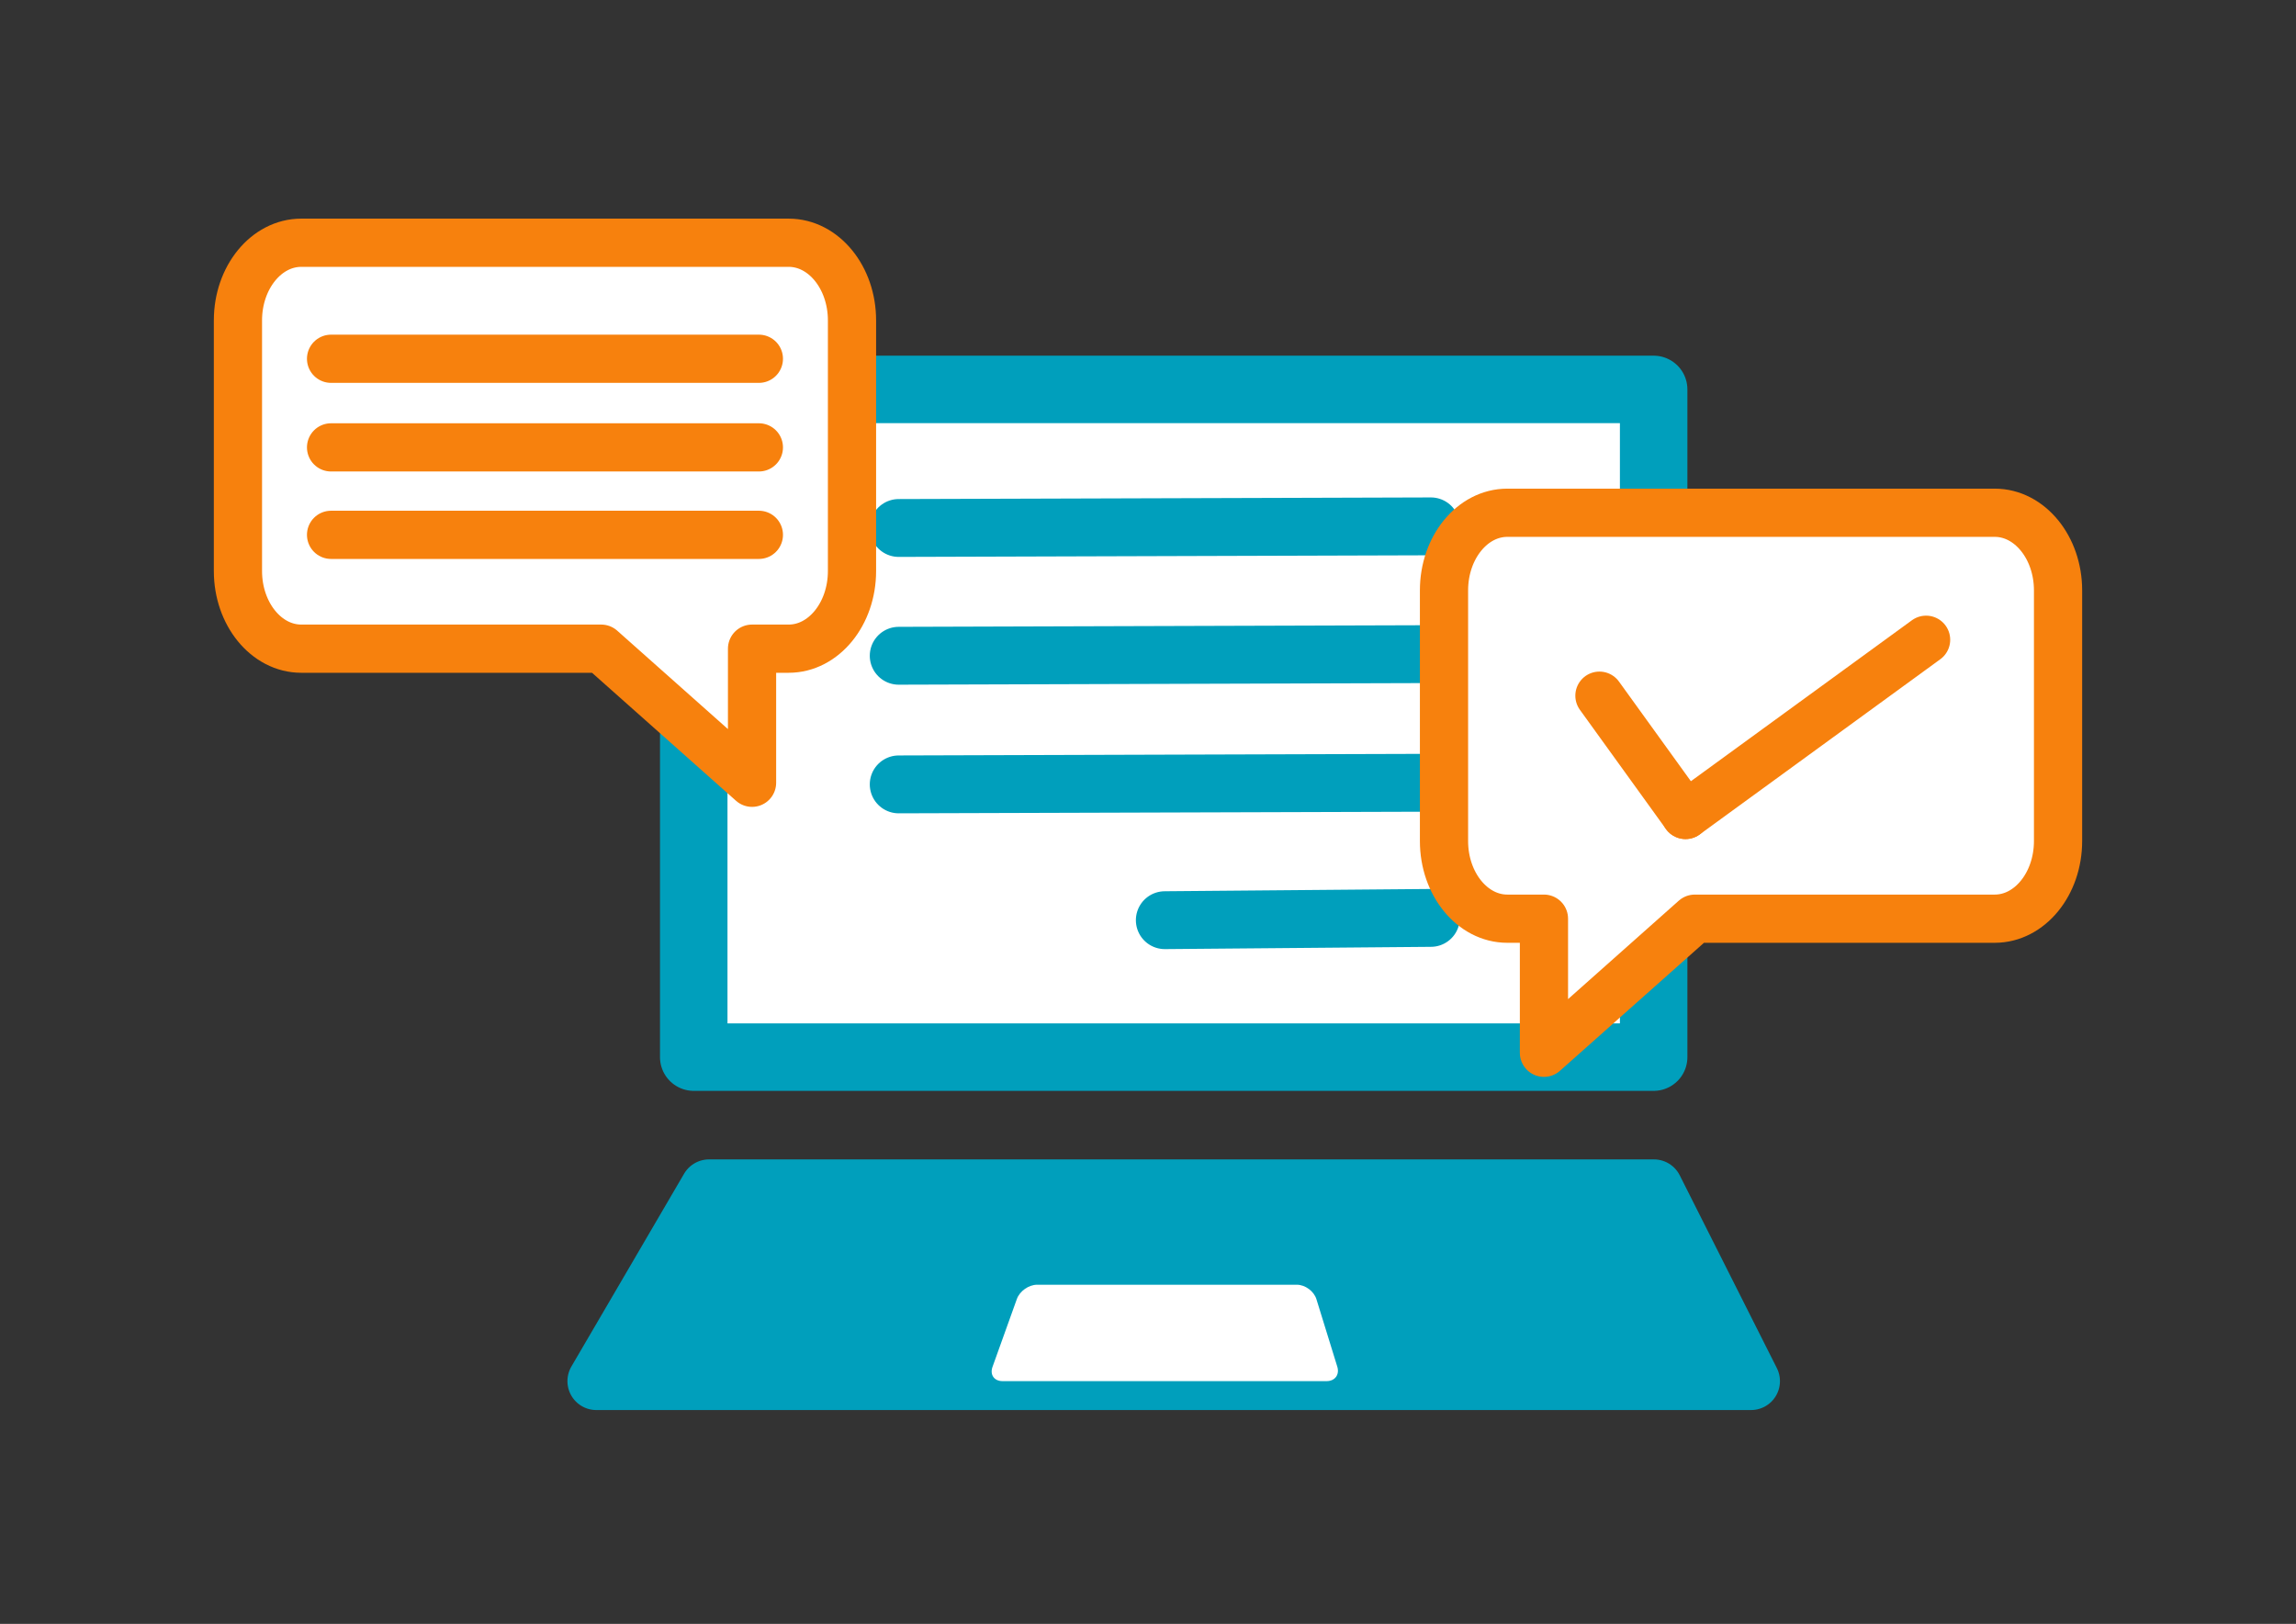 <svg stroke-miterlimit="10" style="fill-rule:nonzero;clip-rule:evenodd;stroke-linecap:round;stroke-linejoin:round" viewBox="0 0 1190.7 841.995" xml:space="preserve"
  xmlns="http://www.w3.org/2000/svg"
  xmlns:vectornator="http://vectornator.io">
  <rect x="0" y="0" width="1190.7" height="841.995" fill="#333333" stroke="none"/>
  <g vectornator:layerName="レイヤー 1 コピー">
    <path d="M359.771 201.922h497.807v346.204H359.771V201.922Z" fill="#fff" stroke="#009fbc" stroke-width="35" vectornator:layerName="長方形 3"/>
    <path d="M367.713 616.162h490.003l50.364 99.967H309.269l58.444-99.967Z" fill="#009fbc" stroke="#009fbc" stroke-width="30" vectornator:layerName="長方形 5"/>
    <path d="M537.846 666.146h134.681c4.334 0 8.886 3.356 10.166 7.497l10.82 34.989c1.28 4.14-1.196 7.497-5.53 7.497H519.91c-4.334 0-6.661-3.307-5.197-7.387l12.634-35.21c1.464-4.079 6.164-7.386 10.499-7.386Z" fill="#fff" vectornator:layerName="長方形 4"/>
    <path d="m466.067 273.764 275.991-.841" fill="none" stroke="#009fbc" stroke-width="30" vectornator:layerName="ライン 6"/>
    <path d="m466.067 340.02 275.991-.841" fill="none" stroke="#009fbc" stroke-width="30" vectornator:layerName="ライン 7"/>
    <path d="m466.067 406.716 275.991-.841" fill="none" stroke="#009fbc" stroke-width="30" vectornator:layerName="ライン 8"/>
    <path d="m604.062 477.125 137.996-1.186" fill="none" stroke="#009fbc" stroke-width="30" vectornator:layerName="ライン 9"/>
  </g>
  <g vectornator:layerName="レイヤー 1" stroke="#f7810d" stroke-width="25">
    <path d="M123.396 166.132c0-22.238 14.697-40.266 32.826-40.266h252.796c18.13 0 32.826 18.028 32.826 40.266V296.08c0 22.238-14.696 40.265-32.826 40.265H390.01v69.53l-78.235-69.53H156.222c-18.129 0-32.826-18.027-32.826-40.265V166.132Z" fill="#fff" stroke-linecap="butt" vectornator:layerName="長方形 1"/>
    <path d="M171.69 186.023h221.861" fill="none" vectornator:layerName="ライン 2"/>
    <path d="M171.69 231.972h221.861" fill="none" vectornator:layerName="ライン 3"/>
    <path d="M171.69 277.318h221.861" fill="none" vectornator:layerName="ライン 4"/>
  </g>
  <g vectornator:layerName="レイヤー 1 コピー" stroke="#f7810d" stroke-width="25">
    <path d="M1067.3 306.136c0-22.238-14.69-40.266-32.82-40.266H781.682c-18.13 0-32.826 18.028-32.826 40.266v129.948c0 22.238 14.696 40.266 32.826 40.266h19.008v69.529l78.235-69.529h155.555c18.13 0 32.82-18.028 32.82-40.266V306.136Z" fill="#fff" stroke-linecap="butt" vectornator:layerName="長方形 1"/>
    <g vectornator:layerName="グループ 1" fill="none">
      <path d="m829.464 360.723 44.639 61.842" vectornator:layerName="ライン 1"/>
      <path d="m874.103 422.565 124.768-90.841" vectornator:layerName="ライン 2"/>
    </g>
  </g>
</svg>